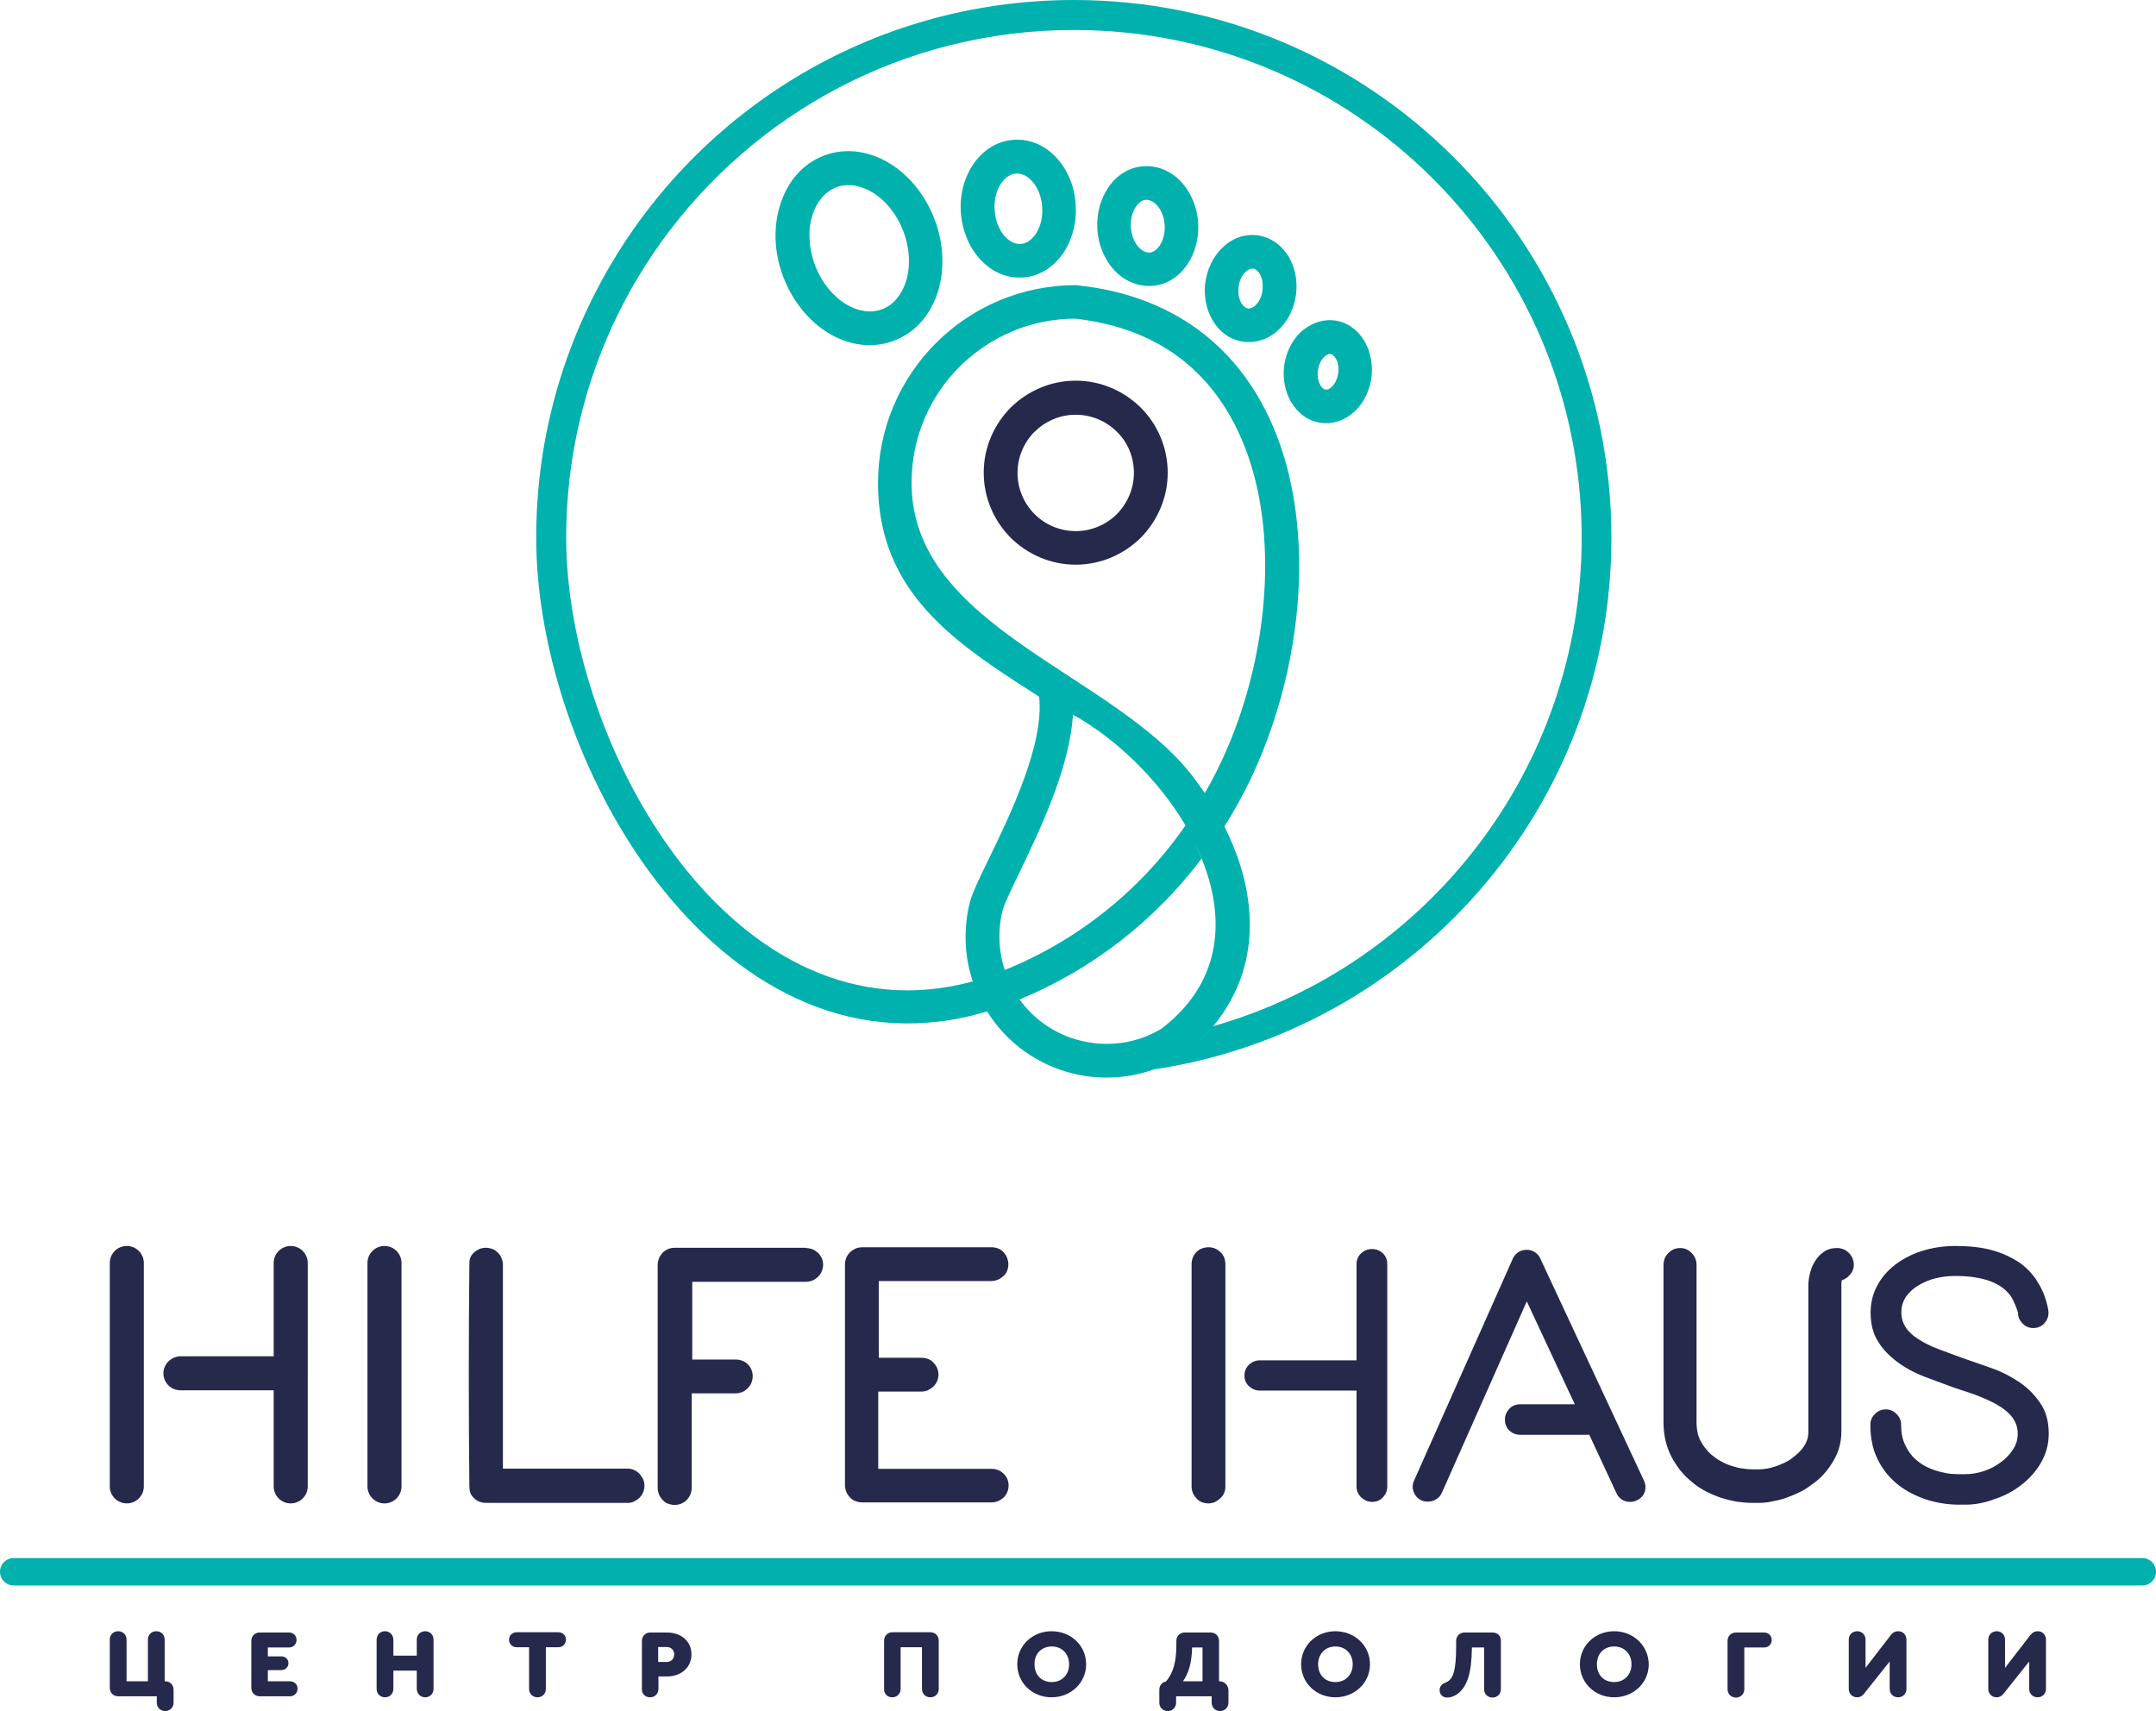 <?xml version="1.0" encoding="utf-8"?>
<!-- Generator: Adobe Illustrator 26.5.0, SVG Export Plug-In . SVG Version: 6.00 Build 0)  -->
<svg version="1.1" id="Слой_1" xmlns="http://www.w3.org/2000/svg" xmlns:xlink="http://www.w3.org/1999/xlink" x="0px" y="0px"
	 viewBox="0 0 848.4 673.3" style="enable-background:new 0 0 848.4 673.3;" xml:space="preserve">
<style type="text/css">
	.st0{fill-rule:evenodd;clip-rule:evenodd;fill:#008BD2;}
	.st1{fill-rule:evenodd;clip-rule:evenodd;fill:#00B1AD;}
	.st2{fill:#25294C;}
</style>
<path class="st0" d="M401.2,393.3c-2.5-3.5-4.5-7.4-5.9-11.5c-4.1,1.6-8.3,3.1-12.5,4.4c1.3,3.7,2.9,7.4,5.1,10.9
	c0.2,0.3,0.4,0.6,0.5,0.9C392.7,396.6,397,395,401.2,393.3"/>
<path class="st1" d="M343.3,75.7c-4.6-2.8-9.7-3.7-14.2-2v0c-4.5,1.7-7.7,5.7-9.4,10.9c-1.8,5.7-1.6,12.7,1,19.7l0,0
	c2.6,6.9,7.1,12.3,12.2,15.4c4.6,2.8,9.7,3.7,14.2,2c4.5-1.7,7.7-5.7,9.4-10.9c1.8-5.7,1.6-12.8-1-19.7
	C352.9,84.2,348.4,78.8,343.3,75.7 M525.6,141c-0.6-1-1.3-1.6-2.1-1.7c-0.8-0.1-1.7,0.4-2.5,1.2c-1.2,1.2-2.1,3.1-2.4,5.3
	c-0.3,2.2,0.1,4.3,1,5.8c0.6,1,1.3,1.7,2.1,1.7c0.8,0.1,1.7-0.3,2.5-1.2c1.2-1.2,2.1-3.1,2.4-5.3C526.9,144.5,526.5,142.5,525.6,141
	L525.6,141z M525.1,126.1c5,0.6,9.2,3.7,11.8,8.1l0,0c2.3,3.9,3.4,9,2.8,14.2c-0.7,5.3-3,9.9-6.2,13.1c-3.7,3.6-8.4,5.5-13.5,4.9
	c-5.1-0.6-9.2-3.7-11.9-8.1c-2.3-3.9-3.4-9-2.8-14.2c0.7-5.3,3-9.9,6.2-13.1C515.3,127.4,520.1,125.5,525.1,126.1z M495.7,107.7
	c-0.7-1.1-1.6-1.9-2.6-2c-1-0.1-2,0.4-3,1.3c-1.4,1.3-2.4,3.4-2.7,5.8l0,0.1c-0.3,2.5,0.1,4.7,1.1,6.4l0,0c0.7,1.2,1.6,1.9,2.6,2.1
	c1,0.1,2-0.4,3-1.3c1.4-1.4,2.4-3.4,2.7-5.9C497.1,111.7,496.7,109.4,495.7,107.7L495.7,107.7z M494.8,92.6
	c5.2,0.7,9.5,3.8,12.3,8.4l0,0c2.4,4.1,3.6,9.3,2.9,14.8c-0.7,5.5-3.1,10.3-6.5,13.6c-3.8,3.8-8.8,5.7-14,5.1
	c-5.3-0.7-9.6-3.8-12.3-8.4v0c-2.3-3.9-3.5-8.9-3-14.1v-0.1l0.1-0.6c0.7-5.5,3.1-10.3,6.5-13.6C484.6,93.9,489.5,91.9,494.8,92.6z
	 M455.3,80.8c-1.2-1.4-2.8-2.2-4.3-2.2v0c-1.5,0.1-2.9,1.1-4,2.7c-1.4,2.1-2.2,4.9-2,8.1v0c0.2,3.2,1.3,5.9,3,7.8
	c1.2,1.4,2.8,2.2,4.3,2.2h0c1.5-0.1,2.9-1.1,4-2.7c1.4-2.1,2.2-4.9,2-8.1C458.1,85.4,457,82.7,455.3,80.8z M450.6,65.4L450.6,65.4
	c5.6-0.2,10.8,2.3,14.6,6.6c3.5,4,5.9,9.5,6.3,15.7l0,0.4v0h0c0.3,6-1.4,11.7-4.3,16c-3.3,4.9-8.3,8.1-14.1,8.4l-0.4,0h0v0
	c-5.6,0.2-10.8-2.3-14.6-6.6c-3.5-4-5.9-9.5-6.3-15.7l0-0.4c-0.3-6.1,1.4-11.7,4.3-16c3.3-4.9,8.3-8.1,14.1-8.4L450.6,65.4z
	 M474.1,312.1c12.1-20.8,20.2-46.2,22.8-71.6c2.1-20.1,0.8-40.2-4.7-57.9c-5.4-17.2-14.8-32.2-28.9-42.5
	c-10.6-7.7-23.9-12.9-40.2-14.7c-17.8,0-33.8,7.3-45.5,18.9c-11.7,11.7-18.9,27.8-18.9,45.7c0,57.2,80.2,75,111.1,116.1
	C471.3,308.1,472.7,310.1,474.1,312.1z M401.2,393.3c6,8.3,14.6,13.9,24,16.2c10.4,2.6,21.8,1.3,31.7-4.6c8.7-6.6,14.4-14.1,17.7-22
	c4.5-10.6,4.7-22.3,1.9-33.9c-1.8-7.4-4.9-14.9-8.9-22c2,3.5,3.7,7.1,5.2,10.9C454.5,362.2,429.8,381.5,401.2,393.3z M466.3,324.5
	l-0.1-0.1l0-0.1c-2.1-3.5-4.4-6.9-6.9-10.2c-10.1-13.4-23.2-25.1-37.1-32.9c-1.2,21.1-13.3,46-21.3,62.7c-3.2,6.6-5.7,11.8-6.3,14.1
	h0c-1.4,5.4-1.7,11-0.9,16.6h0c0.3,2.4,0.9,4.8,1.7,7.1c28.9-11.7,53.6-31.6,71.1-56.9L466.3,324.5z M399.9,68.3l-0.2,0
	c-2.2,0.2-4.2,1.6-5.7,3.8c-1.9,2.7-2.9,6.5-2.6,10.6c0.3,4.1,1.7,7.7,3.9,10.2c1.8,2,4,3.2,6.3,3.1c2.3-0.1,4.3-1.6,5.9-3.8
	c1.8-2.7,2.9-6.4,2.6-10.4l0-0.4v-0.2c-0.3-4-1.8-7.5-3.9-9.8C404.4,69.3,402.2,68.2,399.9,68.3z M399.5,55L399.5,55L399.5,55
	c6.4-0.3,12.3,2.6,16.6,7.5c4.1,4.6,6.8,11,7.2,18.2l0,0.4v0h0c0.4,7-1.6,13.6-4.9,18.5c-3.8,5.5-9.4,9.2-16,9.6l-0.4,0v0
	c-6.4,0.3-12.3-2.6-16.6-7.5c-4.1-4.6-6.8-11-7.3-18.2v0c-0.5-7.2,1.5-13.9,4.9-18.9c3.8-5.5,9.4-9.2,16-9.6l0.1,0L399.5,55z
	 M464,416.1c-3.2,1.9-6.4,3.5-9.8,4.7c101.8-15.3,179.9-103.1,179.9-209.2C634.1,94.7,539.4,0,422.6,0
	c-80.5,0-150.5,44.9-186.2,111.1C220.2,141,211,175.2,211,211.6c0,91.2,75,217.2,177.4,186.4l-0.1-0.2c7.9,12.8,20.2,21.2,33.7,24.6
	C435.8,425.8,450.9,424,464,416.1z M260.3,95.1c36.3-50.4,95.4-83.3,162.3-83.3c110.3,0,199.8,89.4,199.8,199.8
	c0,91.3-61.3,168.4-145,192.2c-3.5,4.3-7.8,8.3-12.7,12c10.8-8.1,18-17.6,22.3-27.7c5.7-13.4,6-27.9,2.6-42.1
	c-1.7-7-4.4-14-7.8-20.8c15.1-23.5,25.3-53.4,28.4-83.2c2.3-21.9,0.8-43.8-5.2-63.2c-6.2-19.8-17.1-37.1-33.7-49.2
	c-12.5-9.1-28.1-15.3-47.2-17.3l-0.5-0.1h-0.2c-21.5,0-41,8.7-55.1,22.8c-14.1,14.1-22.8,33.6-22.8,55.1c0,43.5,31,63.3,62.7,83.6
	l0.7,0.5c2.1,18.5-11.3,46.3-19.9,64c-3.6,7.3-6.3,13.1-7.3,16.6l0,0c-1.8,7.1-2.2,14.5-1.2,21.8v0c0.5,3.2,1.2,6.4,2.3,9.6
	c-93.6,25.4-160-92.1-160-174.6C222.8,168.1,236.7,127.9,260.3,95.1z M324.3,61.2c8.5-3.2,17.8-1.8,25.8,3.1
	c7.5,4.6,14,12.3,17.7,22.1c3.7,9.8,3.9,19.9,1.3,28.3c-2.8,9-8.8,16.2-17.4,19.4c-8.5,3.2-17.8,1.8-25.8-3.1
	c-7.5-4.6-14-12.3-17.7-22.1l0,0c-3.7-9.8-3.9-19.8-1.2-28.3C309.8,71.6,315.8,64.4,324.3,61.2L324.3,61.2z"/>
<path class="st2" d="M439.5,169.9c-4.1-4.1-9.9-6.7-16.2-6.7c-6.3,0-12,2.6-16.2,6.7c-4.1,4.1-6.7,9.9-6.7,16.2
	c0,6.3,2.6,12.1,6.7,16.2l0,0c4.1,4.1,9.9,6.7,16.2,6.7c6.3,0,12.1-2.6,16.2-6.7c4.1-4.2,6.7-9.9,6.7-16.2
	C446.2,179.7,443.7,174,439.5,169.9 M423.3,149.8c10,0,19,4.1,25.6,10.6c6.5,6.5,10.6,15.6,10.6,25.6c0,10-4.1,19-10.6,25.6
	c-6.6,6.5-15.6,10.6-25.6,10.6c-10,0-19-4.1-25.6-10.6v0c-6.5-6.6-10.6-15.6-10.6-25.6c0-10,4.1-19,10.6-25.6
	C404.3,153.9,413.3,149.8,423.3,149.8z"/>
<path class="st2" d="M692,591.4h-2.3c-2.1,0-4.3-0.2-6.4-0.5l0,0c-2.1-0.4-4.2-0.9-6.3-1.6c-2.1-0.7-4.1-1.6-6-2.6
	c-1.9-1-3.7-2.2-5.3-3.6c-1.7-1.4-3.2-2.9-4.5-4.5c-1.3-1.7-2.5-3.5-3.5-5.4c-1-2-1.8-4.1-2.3-6.3c-0.5-2.2-0.8-4.6-0.8-7.1v-62
	c0-1.8,0.6-3.4,1.9-4.7c0.6-0.7,1.3-1.1,2.1-1.5c0.8-0.3,1.7-0.5,2.6-0.5c0.9,0,1.7,0.2,2.4,0.5c0.8,0.3,1.4,0.8,2.1,1.5
	c1.3,1.3,1.9,2.9,1.9,4.7v61.9c0,1.6,0.2,3.1,0.5,4.5c0.4,1.4,0.9,2.6,1.6,3.7c0.7,1.2,1.5,2.2,2.4,3.2c0.9,1,1.9,1.8,3,2.6
	c1.1,0.8,2.2,1.4,3.4,2c1.2,0.6,2.4,1,3.7,1.4c1.3,0.4,2.6,0.7,3.8,0.8c1.2,0.2,2.4,0.3,3.6,0.3h2.3c1.1,0,2.3-0.1,3.4-0.3l0,0
	c1.2-0.2,2.3-0.5,3.5-0.9c1.2-0.4,2.3-0.9,3.4-1.4c1.1-0.5,2.1-1.1,3-1.8c0.9-0.7,1.8-1.4,2.6-2.2c0.8-0.8,1.5-1.6,2.1-2.5
	c0.6-0.9,1-1.8,1.3-2.8c0.3-0.9,0.4-1.9,0.4-2.9v-57.9c0-0.7,0.1-1.5,0.2-2.3l0,0c0.1-0.8,0.3-1.6,0.5-2.4c0.2-0.8,0.5-1.6,0.8-2.4
	c0.3-0.8,0.8-1.5,1.2-2.2l0-0.1c0.5-0.7,1-1.3,1.5-1.9c0.6-0.6,1.2-1.1,1.9-1.6c1.4-1,3.2-1.5,5.2-1.5c0.9,0,1.7,0.2,2.5,0.5
	c0.8,0.3,1.5,0.8,2.2,1.5l0,0c0.6,0.6,1.1,1.4,1.4,2.1l0,0c0.3,0.8,0.5,1.6,0.5,2.5c0,0.7-0.1,1.4-0.4,2.1l0,0
	c-0.2,0.6-0.6,1.2-1.1,1.8c-0.5,0.6-1,1.1-1.6,1.4c-0.5,0.3-1,0.6-1.6,0.8c-0.2,0.5-0.2,1.1-0.2,1.6v58c0,2.1-0.3,4.1-0.8,6
	c-0.5,1.9-1.3,3.7-2.3,5.4c-1,1.7-2.1,3.3-3.4,4.8c-1.3,1.5-2.7,2.8-4.3,4c-1.6,1.2-3.2,2.3-5,3.3l-0.1,0c-1.7,0.9-3.6,1.7-5.5,2.4
	c-2,0.7-3.9,1.2-5.8,1.5C695.9,591.2,693.9,591.4,692,591.4 M475.5,490.8c1.8,0,3.4,0.6,4.7,1.9c0.7,0.6,1.2,1.4,1.5,2.1
	c0.3,0.8,0.5,1.7,0.5,2.6V585c0,0.9-0.2,1.8-0.5,2.5c-0.3,0.8-0.9,1.5-1.5,2.1c-0.7,0.6-1.4,1.1-2.2,1.5c-0.8,0.3-1.7,0.5-2.5,0.5
	c-0.9,0-1.8-0.2-2.6-0.5c-0.8-0.3-1.5-0.8-2.1-1.5c-0.6-0.6-1.1-1.4-1.4-2.1c-0.3-0.8-0.5-1.6-0.5-2.5v-87.6c0-0.9,0.2-1.8,0.5-2.6
	c0.3-0.8,0.8-1.5,1.4-2.1c0.6-0.6,1.3-1.1,2.1-1.4C473.7,491,474.6,490.8,475.5,490.8z M390.2,578c1.8,0,3.4,0.6,4.7,1.9
	c0.7,0.6,1.1,1.3,1.5,2.1c0.3,0.8,0.5,1.7,0.5,2.6c0,0.9-0.2,1.7-0.5,2.5l0,0c-0.3,0.8-0.8,1.5-1.4,2.1c-0.6,0.6-1.4,1.1-2.2,1.5
	l-0.1,0c-0.8,0.3-1.6,0.5-2.5,0.5h-51c-0.9,0-1.8-0.2-2.6-0.5c-0.8-0.3-1.5-0.8-2.2-1.5l0-0.1c-0.6-0.6-1.1-1.3-1.4-2.1
	c-0.3-0.8-0.5-1.6-0.5-2.5v-87c0-0.9,0.2-1.7,0.5-2.5c0.3-0.8,0.8-1.5,1.5-2.2c0.6-0.6,1.4-1.1,2.2-1.5c0.8-0.3,1.7-0.5,2.6-0.5h51
	c0.9,0,1.7,0.2,2.5,0.5c0.8,0.3,1.5,0.8,2.1,1.5l0,0c0.6,0.6,1.1,1.4,1.4,2.1l0,0.1c0.3,0.8,0.5,1.6,0.5,2.5c0,0.9-0.2,1.8-0.5,2.6
	c-0.3,0.8-0.8,1.5-1.5,2.1c-0.7,0.6-1.4,1.1-2.2,1.4c-0.8,0.3-1.6,0.5-2.5,0.5h-44.3v30.2h17c0.9,0,1.7,0.2,2.5,0.5
	c0.8,0.3,1.5,0.8,2.1,1.5l0,0c0.6,0.6,1.1,1.4,1.4,2.1l0,0c0.3,0.8,0.5,1.6,0.5,2.5c0,0.9-0.2,1.7-0.5,2.5c-0.3,0.8-0.8,1.5-1.5,2.2
	c-0.6,0.6-1.4,1.1-2.2,1.5l0,0c-0.8,0.3-1.6,0.5-2.5,0.5h-17V578H390.2z M317.1,491.1c0.9,0,1.8,0.2,2.6,0.5
	c0.8,0.3,1.5,0.8,2.2,1.4c0.7,0.7,1.1,1.4,1.5,2.1l0,0c0.3,0.8,0.5,1.6,0.5,2.5c0,0.9-0.2,1.8-0.5,2.6c-0.3,0.8-0.8,1.5-1.5,2.2
	l-0.1,0.1c-0.6,0.6-1.4,1.1-2.1,1.4c-0.8,0.3-1.7,0.5-2.6,0.5h-44.7V535h17.3c0.9,0,1.7,0.2,2.5,0.5c0.8,0.3,1.5,0.8,2.1,1.4l0,0
	c0.6,0.6,1.1,1.3,1.4,2.1l0,0c0.3,0.8,0.5,1.6,0.5,2.5c0,0.9-0.2,1.8-0.5,2.6c-0.3,0.8-0.8,1.5-1.5,2.2l-0.1,0.1
	c-0.6,0.6-1.3,1.1-2.1,1.4c-0.8,0.3-1.6,0.5-2.5,0.5h-17.3v37.1c0,0.9-0.2,1.8-0.5,2.6c-0.3,0.8-0.8,1.5-1.4,2.2
	c-0.6,0.7-1.4,1.1-2.2,1.5c-0.8,0.3-1.7,0.5-2.6,0.5c-1,0-1.8-0.2-2.6-0.5l-0.1,0c-0.8-0.3-1.5-0.8-2.1-1.5l0,0
	c-0.6-0.6-1.1-1.4-1.4-2.2c-0.3-0.8-0.5-1.7-0.5-2.6v-87.7c0-0.9,0.2-1.7,0.5-2.5c0.3-0.8,0.8-1.5,1.4-2.2c0.6-0.7,1.4-1.1,2.2-1.5
	c0.8-0.3,1.7-0.5,2.6-0.5H317.1z M773.3,592.1H771c-4.2,0-8.4-0.6-12.6-1.9c-4.1-1.3-7.9-3.2-11.2-5.7c-3.3-2.6-6.1-5.8-8.1-9.8
	c-2.1-4-3.1-8.6-3.1-14.1c0-1.6,0.6-3,1.8-4.2c1.2-1.2,2.6-1.8,4.3-1.8c1.6,0,3,0.6,4.2,1.8c1.2,1.2,1.8,2.6,1.8,4.2
	c0,3.2,0.5,5.8,1.6,8c1,2.2,2.3,4,3.9,5.5c1.6,1.4,3.3,2.6,5.1,3.4c1.8,0.8,3.6,1.4,5.3,1.8c1.7,0.4,3.2,0.7,4.5,0.7
	c1.3,0.1,2.1,0.1,2.5,0.1h2.3c2.4,0,4.9-0.4,7.3-1.2c2.4-0.8,4.6-1.9,6.6-3.4c2-1.4,3.6-3.1,4.9-5.1c1.3-1.9,1.9-4,1.9-6.3
	c0-3.6-1.7-6.7-5.2-9.4c-3.5-2.7-9.3-5.3-17.6-7.9l-2.4-0.8c-3.8-1.4-7.6-2.8-11.6-4.3c-3.9-1.5-7.4-3.4-10.5-5.7
	c-3.1-2.3-5.7-4.9-7.6-8c-2-3.1-3-6.9-3-11.4c0-3.8,0.8-7.3,2.5-10.5c1.7-3.2,4-6,7-8.3c3-2.3,6.5-4.2,10.6-5.5
	c4.1-1.3,8.4-2,13.1-2c2.4,0,5.1,0.1,7.9,0.4c2.8,0.3,5.7,0.9,8.5,1.8c2.8,0.9,5.6,2.2,8.3,3.9c2.7,1.7,5,4,7.1,6.9
	c0.5,0.8,1.1,1.8,1.8,3c0.6,1.2,1.2,2.4,1.6,3.6c0.5,1.3,0.8,2.5,1.1,3.6c0.3,1.2,0.5,2.2,0.5,3.1c0,1.6-0.6,3-1.7,4.2
	c-1.1,1.2-2.6,1.8-4.3,1.8c-1.6,0-3.1-0.6-4.2-1.8c-1.2-1.2-1.8-2.6-1.8-4.2c-0.1-0.4-0.4-1.4-1-2.9c-0.6-1.5-1.2-2.7-1.8-3.6
	c-3.7-5.3-11-8-22-8c-2.6,0-5.2,0.3-7.6,0.9c-2.5,0.6-4.7,1.6-6.8,2.8c-2,1.2-3.6,2.7-4.9,4.5c-1.2,1.8-1.8,3.8-1.8,6.1
	c0,2.3,0.6,4.2,1.7,5.9c1.1,1.7,2.7,3.2,4.9,4.6c2.1,1.4,4.7,2.7,7.8,3.9c3.1,1.2,6.5,2.4,10.3,3.8l2.3,0.8c2.7,0.9,5.8,2,9.4,3.3
	c3.6,1.3,6.9,3.1,10.2,5.3c3.2,2.2,5.9,4.9,8.1,8.2c2.2,3.2,3.3,7.2,3.3,11.9c0,4.1-1,7.8-2.9,11.2c-1.9,3.4-4.5,6.4-7.6,8.8
	c-3.1,2.5-6.6,4.4-10.5,5.7C781,591.4,777.2,592.1,773.3,592.1z M646.9,582.6c0.7,1.5,0.8,3,0.3,4.5c-0.5,1.5-1.6,2.6-3.1,3.3
	c-1.5,0.7-3.1,0.8-4.6,0.3c-1.5-0.5-2.7-1.6-3.4-3.1l-10.7-23h-27.2c-1.7,0-3.1-0.6-4.3-1.7c-1.1-1.1-1.7-2.5-1.7-4.3
	c0-1.6,0.6-3,1.7-4.2c1.1-1.2,2.5-1.8,4.3-1.8h21.5l-18.9-40.5l-33.4,75.3c-0.5,1.2-1.3,2-2.3,2.6c-1,0.6-2.1,0.9-3.2,0.9
	c-0.8,0-1.6-0.1-2.4-0.4c-1.5-0.7-2.6-1.8-3.2-3.4c-0.6-1.5-0.5-3.1,0.2-4.6l38.8-87.2c0.5-1.1,1.2-1.9,2.2-2.6
	c1-0.6,2.1-0.9,3.2-0.9c1.2,0,2.3,0.3,3.2,0.9c1,0.6,1.7,1.4,2.2,2.5L646.9,582.6z M539.9,491.5c1.7,0,3.1,0.6,4.3,1.7
	c1.1,1.1,1.7,2.5,1.7,4.3V585c0,1.6-0.6,3-1.7,4.2c-1.1,1.2-2.5,1.8-4.3,1.8c-1.6,0-3-0.6-4.3-1.8c-1.2-1.2-1.8-2.6-1.8-4.2v-37.8
	h-38.1c-1.6,0-3-0.6-4.2-1.7c-1.2-1.1-1.8-2.5-1.8-4.2c0-1.7,0.6-3.1,1.8-4.3c1.2-1.1,2.6-1.7,4.2-1.7h38.1v-37.8
	c0-1.7,0.6-3.2,1.8-4.3C536.8,492.1,538.2,491.5,539.9,491.5z M151.3,490.3L151.3,490.3c-3.7,0-6.7,3-6.7,6.7v87.9
	c0,3.7,3,6.7,6.7,6.7h0c3.7,0,6.7-3,6.7-6.7V497C158,493.3,155,490.3,151.3,490.3z M49.9,490.3L49.9,490.3c-3.7,0-6.7,3-6.7,6.7
	v87.9c0,3.7,3,6.7,6.7,6.7h0c3.7,0,6.7-3,6.7-6.7V497C56.6,493.3,53.6,490.3,49.9,490.3z M64.3,540.4L64.3,540.4
	c0,3.7,3,6.7,6.7,6.7h36.7v37.8c0,3.7,3,6.7,6.7,6.7h0c3.7,0,6.7-3,6.7-6.7V497c0-3.7-3-6.7-6.7-6.7h0c-3.7,0-6.7,3-6.7,6.7v36.7H71
	C67.3,533.8,64.3,536.8,64.3,540.4z M246.8,591.4h-55.6c-0.9,0-1.8-0.2-2.6-0.5c-0.8-0.3-1.5-0.8-2.2-1.5l0,0
	c-1.5-1.5-1.6-2.6-1.7-4.6c-0.3-29-0.3-58,0-87c0-2.1,0.1-3.2,1.7-4.8c0.6-0.6,1.4-1.1,2.2-1.5c0.8-0.3,1.7-0.5,2.6-0.5
	c0.9,0,1.8,0.2,2.6,0.5c0.8,0.3,1.5,0.8,2.2,1.5l0,0c0.6,0.6,1.1,1.4,1.4,2.2c0.3,0.8,0.5,1.7,0.5,2.6v80.1h48.9
	c1.9,0,3.5,0.7,4.8,2c0.6,0.7,1.1,1.4,1.5,2.2c0.3,0.8,0.5,1.7,0.5,2.5c0,0.9-0.2,1.8-0.5,2.6c-0.3,0.8-0.8,1.5-1.5,2.2
	c-0.7,0.7-1.4,1.1-2.2,1.5C248.6,591.3,247.7,591.4,246.8,591.4z"/>
<path class="st2" d="M801.9,641.9c-1.8,0-2.5,1-3.4,2.1l-9.5,12.3v-11.1c0-1.9-1.4-3.3-3.3-3.3c-1.9,0-3.3,1.4-3.3,3.3v19.4
	c0,1.9,1.4,3.3,3.3,3.3c1.1,0,2-0.5,2.7-1.4l10.1-12.7v10.8c0,1.9,1.4,3.3,3.3,3.3c1.9,0,3.3-1.4,3.3-3.3v-19.4
	C805.1,643.3,803.7,641.9,801.9,641.9 M747,641.9c-1.8,0-2.6,1-3.4,2.1l-9.5,12.3v-11.1c0-1.9-1.4-3.3-3.3-3.3
	c-1.9,0-3.3,1.4-3.3,3.3v19.4c0,1.9,1.4,3.3,3.3,3.3c1.1,0,2-0.5,2.7-1.4l10.1-12.7v10.8c0,1.9,1.4,3.3,3.3,3.3
	c1.9,0,3.3-1.4,3.3-3.3v-19.4C750.2,643.3,748.8,641.9,747,641.9z M694.1,642.4h-11c-1.9,0-3.3,1.4-3.3,3.3v19
	c0,1.9,1.4,3.3,3.3,3.3c1.9,0,3.3-1.4,3.3-3.3v-16.4h7.8c1.7,0,3-1.3,3-3C697.1,643.6,695.9,642.4,694.1,642.4z M635.2,647.9
	c4,0,6.8,2.9,6.8,7c0,4.1-2.8,7-6.8,7c-4.1,0-6.8-2.8-6.8-7C628.4,650.8,631.1,647.9,635.2,647.9z M635.2,641.9
	c-7.6,0-13.5,5.7-13.5,13c0,7.3,5.9,13,13.5,13c7.6,0,13.6-5.7,13.6-13C648.7,647.6,642.8,641.9,635.2,641.9z M587.3,642.4h-11
	c-1.9,0-3.3,1.4-3.3,3.3v2c0,9.7-1.1,13.4-4.4,14.5c-1.3,0.5-2.1,1.5-2.1,2.9c0,1.7,1.2,2.9,3,2.9c1.4,0,2.7-0.5,4-1.4
	c3.9-2.9,5.6-8.2,5.7-18.3h4.8v16.4c0,1.9,1.4,3.3,3.3,3.3c1.9,0,3.3-1.4,3.3-3.3v-19C590.7,643.8,589.3,642.4,587.3,642.4z
	 M525.5,647.9c4,0,6.8,2.9,6.8,7c0,4.1-2.8,7-6.8,7c-4.1,0-6.8-2.8-6.8-7C518.7,650.8,521.5,647.9,525.5,647.9z M525.5,641.9
	c-7.6,0-13.5,5.7-13.5,13c0,7.3,5.9,13,13.5,13c7.6,0,13.6-5.7,13.6-13C539.1,647.6,533.1,641.9,525.5,641.9z M469.1,648.3h4.1v13.3
	h-7.7C467.8,658.4,469,654,469.1,648.3z M479.9,661.6h-0.2v-15.9c0-1.9-1.4-3.3-3.3-3.3h-10.2c-1.9,0-3.3,1.4-3.3,3.3v1.6
	c0,6.6-1.2,11-4.1,14.4c-1.6,0.3-2.6,1.6-2.6,3.2v5.1c0,1.9,1.4,3.3,3.3,3.3c1.9,0,3.3-1.4,3.3-3.3v-2.5h14v2.5
	c0,1.9,1.4,3.3,3.3,3.3c1.9,0,3.3-1.4,3.3-3.3v-5.1C483.2,663,481.8,661.6,479.9,661.6z M413.9,647.9c4,0,6.8,2.9,6.8,7
	c0,4.1-2.8,7-6.8,7c-4.1,0-6.8-2.8-6.8-7C407,650.8,409.8,647.9,413.9,647.9z M413.8,641.9c-7.6,0-13.5,5.7-13.5,13
	c0,7.3,5.9,13,13.5,13c7.6,0,13.6-5.7,13.6-13C427.4,647.6,421.5,641.9,413.8,641.9z M351.1,667.9c1.9,0,3.3-1.4,3.3-3.3v-16.4h8.4
	v16.4c0,1.9,1.4,3.3,3.3,3.3c1.9,0,3.3-1.4,3.3-3.3v-19c0-1.9-1.4-3.3-3.3-3.3h-14.9c-1.9,0-3.3,1.4-3.3,3.3v19
	C347.8,666.5,349.2,667.9,351.1,667.9z M259,654v-5.9h3.3c1.8,0,3,1.2,3,2.9c0,1.8-1.2,3-3,3H259z M255.8,667.9
	c1.9,0,3.3-1.4,3.3-3.3v-4.9h3.3c5.7,0,9.7-3.6,9.7-8.7c0-5.1-4-8.6-9.7-8.6h-6.5c-1.9,0-3.3,1.4-3.3,3.3v19
	C252.5,666.5,253.9,667.9,255.8,667.9z M211.5,667.9c1.9,0,3.3-1.4,3.3-3.3v-16.4h4.9c1.7,0,3-1.3,3-3c0-1.7-1.3-2.9-3-2.9h-16.4
	c-1.7,0-3,1.3-3,2.9c0,1.7,1.3,3,3,3h4.9v16.4C208.2,666.5,209.6,667.9,211.5,667.9z M151.5,667.9c1.9,0,3.3-1.4,3.3-3.4v-7.1h9.2
	v7.1c0,1.9,1.4,3.4,3.3,3.4c1.9,0,3.3-1.4,3.3-3.4v-19.3c0-1.9-1.4-3.3-3.3-3.3c-1.9,0-3.3,1.4-3.3,3.3v6.3h-9.2v-6.2
	c0-1.9-1.4-3.4-3.3-3.4s-3.3,1.4-3.3,3.4v19.3C148.2,666.5,149.6,667.9,151.5,667.9z M102.2,667.5h11.9c1.7,0,3-1.3,3-3
	c0-1.7-1.3-2.9-3-2.9h-8.7v-4.4h5.3c1.6,0,2.8-1.2,2.8-2.7c0-1.6-1.2-2.7-2.8-2.7h-5.3v-3.5h8.3c1.7,0,3-1.3,3-3
	c0-1.7-1.3-2.9-3-2.9h-11.5c-1.9,0-3.3,1.4-3.3,3.3v18.5C98.9,666.1,100.3,667.5,102.2,667.5z M61.5,641.9c-1.9,0-3.3,1.4-3.3,3.3
	v16.4h-8.4v-16.4c0-1.9-1.4-3.3-3.3-3.3c-1.9,0-3.3,1.4-3.3,3.3v19c0,1.9,1.4,3.3,3.3,3.3h15.2v2.5c0,1.9,1.4,3.3,3.3,3.3
	c1.9,0,3.3-1.4,3.3-3.3v-5.1c0-1.9-1.4-3.3-3.3-3.3h-0.2v-16.4C64.8,643.3,63.4,641.9,61.5,641.9z"/>
<path class="st1" d="M5.4,613.1H843c3,0,5.4,2.4,5.4,5.4v0c0,3-2.4,5.4-5.4,5.4H5.4c-3,0-5.4-2.4-5.4-5.4v0
	C0,615.5,2.4,613.1,5.4,613.1"/>
</svg>
